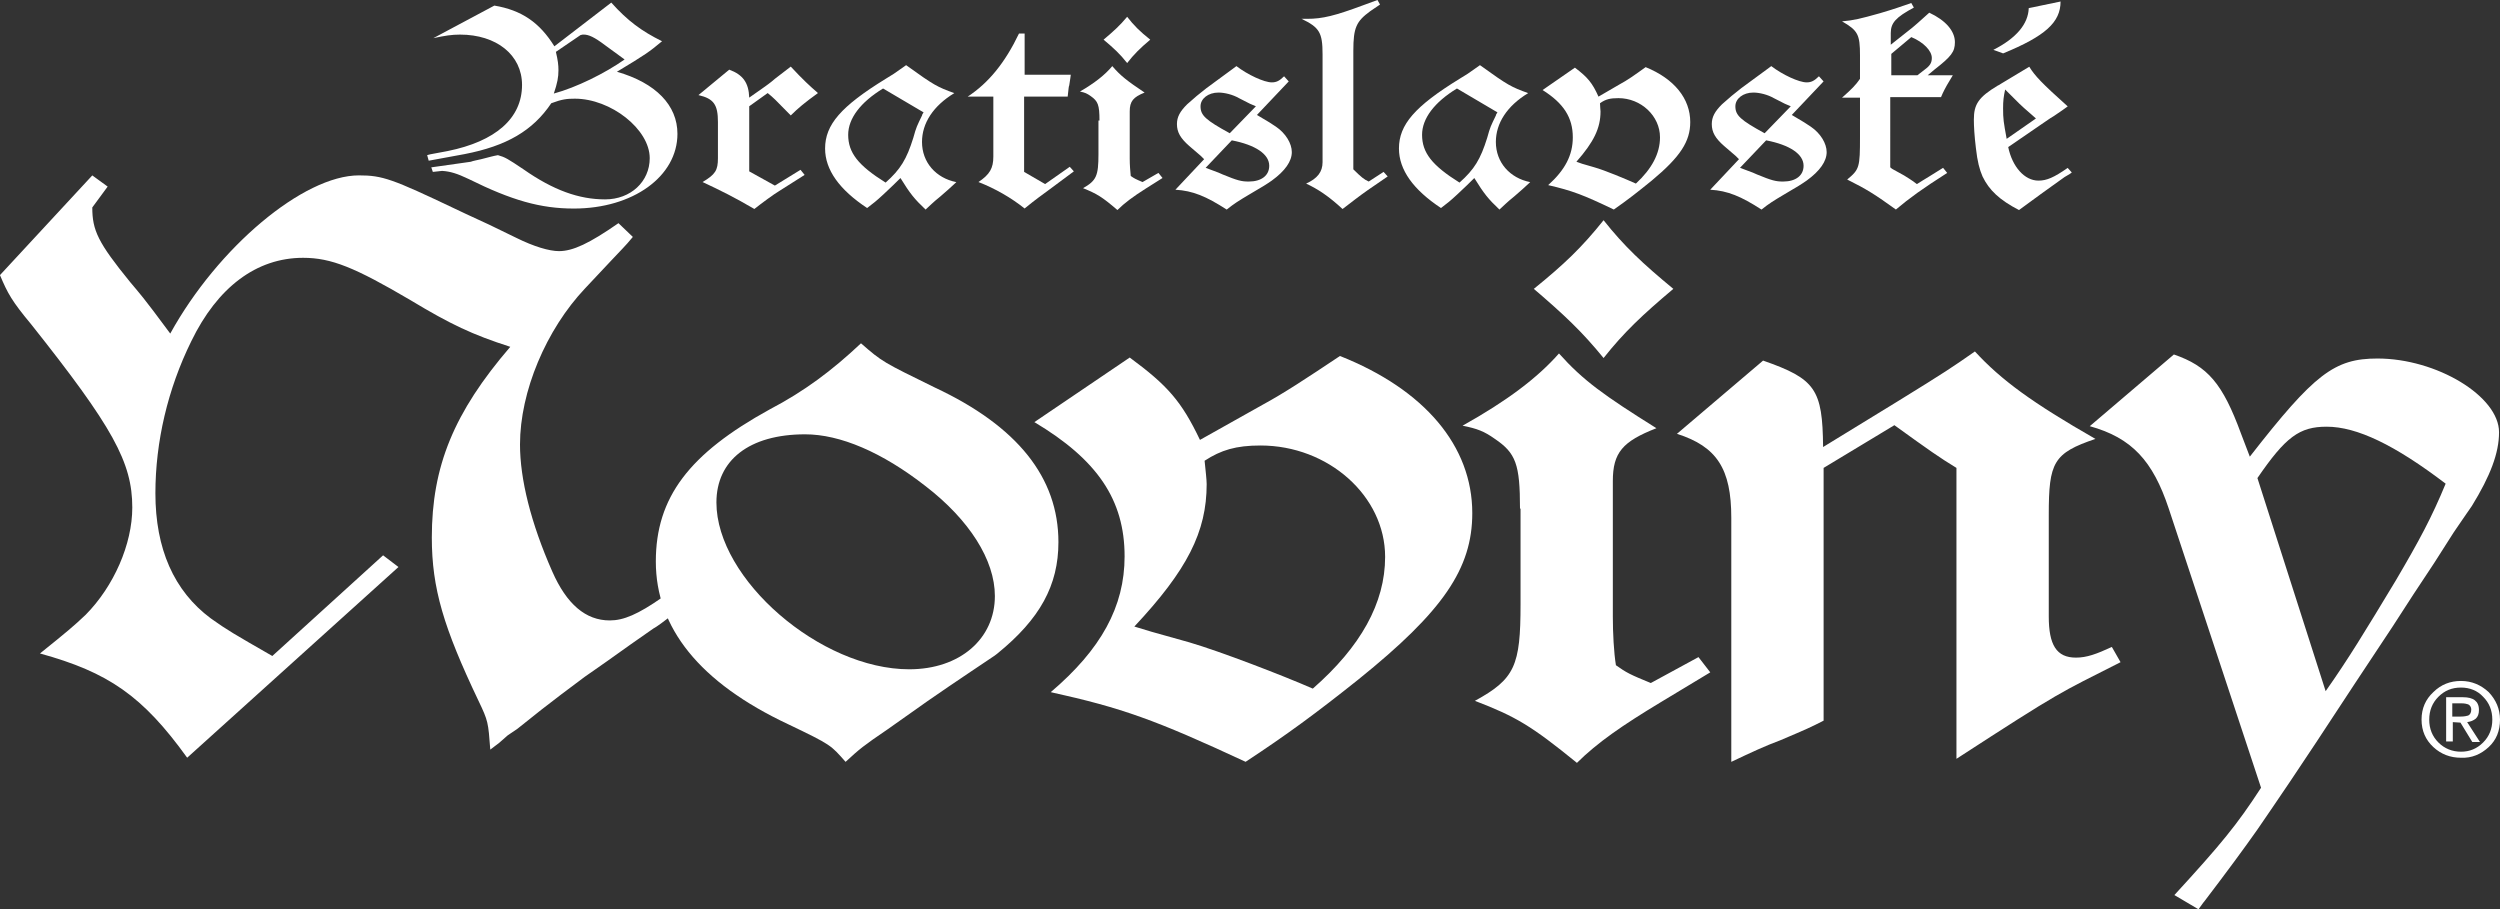 <?xml version="1.0" encoding="UTF-8"?>
<svg id="a" data-name="Layer 1" xmlns="http://www.w3.org/2000/svg" width="81" height="29.462" viewBox="0 0 81 29.462">
  <rect x="0" y="0" width="81" height="29.462" fill="#333333" stroke="none"/>
  <path d="M54.216,9.359c-.997,.84-1.595,1.401-2.26,2.241-.698-.857-1.279-1.401-2.26-2.241,.997-.807,1.562-1.351,2.26-2.224,.665,.84,1.263,1.401,2.26,2.224Z" style="fill: #fff;"/>
  <path d="M20.503,7.678c-.349,.412-.033,.049-1.545,1.664-1.263,1.335-2.11,3.345-2.11,5.059,0,1.12,.349,2.538,1.047,4.119,.465,1.055,1.08,1.582,1.861,1.582,.449,0,.914-.198,1.695-.742l.415,.494c-.349,.28-.598,.461-.698,.511l-.731,.511-.764,.544-.731,.511c-.216,.165-1.08,.791-2.177,1.681l-.316,.214-.282,.247-.282,.214c-.067-.89-.067-.923-.382-1.582-1.13-2.373-1.512-3.641-1.512-5.289,0-2.307,.714-4.054,2.542-6.179-1.23-.396-1.927-.725-3.24-1.516-1.795-1.055-2.559-1.368-3.473-1.368-1.512,0-2.775,.956-3.622,2.702-.764,1.549-1.163,3.263-1.163,4.927,0,1.796,.598,3.164,1.794,4.053,.532,.379,.731,.494,1.994,1.219l3.589-3.262,.498,.379-6.846,6.179c-1.446-2.01-2.559-2.768-4.769-3.378,.881-.708,1.097-.89,1.479-1.252,.914-.923,1.512-2.29,1.512-3.477,0-1.466-.631-2.604-3.273-5.932-.631-.758-.764-1.005-1.014-1.598l2.991-3.23,.498,.362-.498,.676c0,.741,.183,1.137,1.23,2.422,.316,.379,.382,.428,1.296,1.664,1.545-2.801,4.32-5.125,6.114-5.125,.764,0,1.08,.115,3.124,1.087,.415,.198,.1,.049,1.097,.511l.881,.428c.565,.28,1.063,.428,1.379,.428,.449,0,.98-.247,1.927-.906l.465,.445Z" style="fill: #fff;"/>
  <path d="M26.086,14.072c1.13,0,2.492,.577,3.905,1.681,1.412,1.088,2.243,2.389,2.243,3.559,0,1.384-1.13,2.373-2.775,2.373-2.875,0-6.247-2.917-6.247-5.405,0-1.368,1.063-2.208,2.875-2.208Zm5.383,7.679c1.014-.675,.731-.494,.847-.577,1.379-1.12,1.977-2.208,1.977-3.609,0-2.093-1.329-3.757-4.004-5.009-1.678-.824-1.695-.824-2.393-1.433-.947,.89-1.828,1.549-2.958,2.142-2.609,1.434-3.689,2.851-3.689,4.927,0,2.142,1.412,3.922,4.287,5.273,1.412,.676,1.379,.676,1.861,1.219,.465-.428,.565-.511,1.362-1.054,1.728-1.219,1.063-.758,1.977-1.384l.731-.494Z" style="fill: #fff;"/>
  <path d="M36.753,20.3c1.711-1.829,2.343-3.065,2.343-4.614,0-.132-.033-.428-.067-.758,.532-.346,1.014-.494,1.811-.494,2.193,0,4.038,1.631,4.038,3.609,0,1.499-.798,2.917-2.343,4.268-.98-.428-2.991-1.203-4.004-1.5-1.429-.395-1.229-.346-1.778-.511Zm-3.24-6.624c2.044,1.219,2.924,2.521,2.924,4.35,0,1.631-.764,3.015-2.393,4.4,2.31,.511,3.373,.89,6.314,2.257,1.329-.873,2.293-1.582,3.655-2.669,2.742-2.208,3.689-3.592,3.689-5.388,0-2.175-1.545-4.004-4.287-5.092-1.113,.742-1.811,1.203-2.509,1.582l-2.027,1.137c-.598-1.252-1.047-1.763-2.276-2.669l-3.09,2.093Z" style="fill: #fff;"/>
  <path d="M49.248,16.477c0-1.433-.133-1.796-.814-2.257-.349-.247-.565-.33-1.047-.428,1.445-.807,2.426-1.549,3.124-2.34,.781,.873,1.446,1.351,3.157,2.422-1.097,.428-1.412,.791-1.412,1.714v4.383c0,.544,.033,1.17,.1,1.582,.349,.247,.449,.297,1.13,.577l1.545-.84,.382,.494-1.612,.972c-1.229,.742-2.044,1.302-2.708,1.961-1.479-1.203-1.977-1.5-3.306-2.01,1.296-.708,1.479-1.137,1.479-3.131v-3.098h-.017Z" style="fill: #fff;"/>
  <path d="M57.124,11.683c1.695,.593,1.927,.923,1.944,2.801l2.393-1.466c1.579-.972,1.795-1.121,2.526-1.631,.847,.923,1.861,1.664,3.905,2.834-1.363,.461-1.512,.758-1.512,2.455v3.296c0,.923,.249,1.335,.881,1.335,.349,0,.665-.115,1.163-.346l.282,.494c-2.044,1.038-1.861,.89-5.317,3.131V15.16c-.565-.346-.847-.544-2.011-1.384l-2.293,1.384v8.189c-.415,.214-.565,.28-1.379,.626-.565,.214-.914,.379-1.612,.709v-7.909c0-1.582-.465-2.307-1.761-2.719l2.791-2.373Z" style="fill: #fff;"/>
  <path d="M73.141,15.489c.914-1.335,1.363-1.664,2.243-1.664,.98,0,2.21,.593,3.855,1.846-.449,1.088-.847,1.829-1.612,3.131-1.014,1.681-1.545,2.554-2.276,3.592l-2.21-6.904Zm-5.433-1.681c1.363,.379,2.044,1.12,2.559,2.669l2.991,9.046c-.781,1.203-1.296,1.829-2.808,3.477l.781,.461c.1-.132,.149-.214,.183-.247q1.08-1.417,1.728-2.34c.631-.923,1.163-1.681,3.157-4.729,1.612-2.439,1.013-1.516,1.894-2.884l.665-1.005c.847-1.335,.532-.84,1.047-1.598l.183-.264c.598-.972,.881-1.714,.881-2.389,0-1.17-2.027-2.389-3.938-2.389-1.396,0-2.044,.494-4.137,3.18l-.283-.741c-.598-1.631-1.08-2.192-2.177-2.57l-2.725,2.323Z" style="fill: #fff;"/>
  <path d="M18.808,1.137c.05-.017,.083-.017,.1-.017,.166,0,.349,.082,.698,.346,.681,.494,.515,.379,.631,.461-.631,.445-1.562,.906-2.293,1.104,.116-.346,.15-.527,.15-.758,0-.165-.017-.313-.083-.593l.798-.544Zm-.847,.362c-.482-.774-1.063-1.17-1.944-1.318l-1.977,1.055c.382-.082,.598-.115,.864-.115,1.18,0,2.01,.659,2.01,1.631,0,1.087-.864,1.829-2.409,2.142-.582,.115-.482,.082-.665,.132l.05,.181,1.163-.214c1.362-.264,2.21-.758,2.808-1.648,.349-.132,.515-.148,.764-.148,1.163,0,2.426,.989,2.426,1.928,0,.758-.615,1.335-1.445,1.335-.847,0-1.678-.297-2.642-.972-.515-.346-.598-.395-.831-.461-.183,.033-.216,.049-.548,.132-.133,.033-.249,.049-.332,.082l-1.279,.181,.05,.148,.299-.033c.266,.017,.482,.082,.864,.264,1.396,.692,2.326,.956,3.406,.956,1.911,0,3.356-1.038,3.356-2.422,0-.923-.698-1.648-1.961-2.01,.931-.56,1.047-.643,1.462-.989-.665-.33-1.113-.659-1.645-1.252l-1.844,1.417Z" style="fill: #fff;"/>
  <path d="M23.627,2.257c.449,.165,.631,.428,.648,.906l.515-.362c.017-.017,.149-.099,.316-.247l.515-.396c.382,.412,.631,.643,.881,.857-.432,.313-.631,.478-.881,.725-.532-.544-.548-.56-.748-.725l-.598,.428v2.109l.831,.461,.831-.511,.133,.165-.831,.527c-.166,.099-.548,.379-.798,.577-.648-.379-1.08-.593-1.678-.873,.415-.247,.498-.379,.498-.774v-1.17c0-.56-.133-.758-.631-.873l.997-.824Z" style="fill: #fff;"/>
  <path d="M29.924,3.642c-.017,.033-.05,.066-.05,.099-.166,.346-.183,.363-.283,.725-.216,.692-.415,1.022-.897,1.45-.897-.56-1.213-.972-1.213-1.549,0-.527,.399-1.055,1.13-1.5l1.313,.774Zm-.964-1.252c-.05,.033-.133,.082-.266,.165-1.445,.89-1.961,1.483-1.961,2.257,0,.692,.465,1.335,1.362,1.928,.216-.165,.282-.214,.532-.445,.282-.264,.366-.346,.548-.527,.316,.511,.449,.676,.814,1.022,.166-.148,.216-.214,.482-.428,.216-.181,.316-.28,.515-.461-.665-.132-1.113-.643-1.113-1.302,0-.61,.365-1.17,1.047-1.582-.548-.198-.648-.247-1.562-.906l-.399,.28Z" style="fill: #fff;"/>
  <path d="M33.181,2.422h1.512c-.017,.099,0,.049-.05,.346-.017,.033-.017,.066-.05,.362h-1.412v2.439l.681,.395,.798-.56,.133,.148-.798,.593c-.631,.461-.565,.428-.798,.61-.432-.346-.947-.643-1.495-.857,.366-.247,.482-.445,.482-.824v-1.944h-.831c.681-.445,1.213-1.104,1.662-2.043h.183v1.335h-.017Z" style="fill: #fff;"/>
  <path d="M35.623,3.905c0-.511-.05-.626-.283-.791-.116-.082-.183-.115-.349-.148,.482-.28,.814-.544,1.047-.824,.266,.313,.482,.478,1.047,.857-.366,.148-.482,.28-.482,.61v1.532c0,.198,.017,.412,.033,.56,.116,.082,.15,.099,.382,.198l.515-.297,.133,.165-.548,.346c-.415,.264-.681,.461-.914,.692-.498-.428-.665-.527-1.113-.708,.432-.247,.499-.396,.499-1.104v-1.088h.033Z" style="fill: #fff;"/>
  <path d="M39.844,4.317c-.781-.428-.947-.577-.947-.873,0-.247,.249-.445,.581-.445,.199,0,.465,.066,.665,.181,.415,.214,.349,.181,.548,.264l-.847,.873Zm1.761-1.846c-.15,.148-.249,.198-.399,.198-.249,0-.781-.247-1.146-.527l-.133,.099-.831,.61c-.216,.165-.432,.346-.631,.527-.233,.231-.332,.412-.332,.643,0,.264,.116,.461,.399,.709,.465,.395,.366,.313,.482,.428l-.931,.989c.565,.033,.997,.214,1.662,.643,.249-.198,.382-.28,.714-.478,.482-.28,.582-.346,.748-.461,.432-.313,.648-.626,.648-.923,0-.28-.199-.61-.515-.824-.149-.099-.216-.148-.615-.379l1.03-1.087-.15-.165Zm-1.695,2.076c.764,.148,1.213,.445,1.213,.824,0,.313-.249,.511-.665,.511-.233,0-.366-.033-.847-.231-.066-.033-.1-.049-.548-.214l.847-.89Z" style="fill: #fff;"/>
  <path d="M44.712,.148l-.316,.214c-.449,.33-.548,.527-.548,1.285v3.839c.249,.247,.349,.33,.498,.396l.482-.313,.133,.148-.648,.445c-.283,.198-.532,.395-.814,.61-.465-.429-.798-.643-1.18-.824,.366-.165,.532-.379,.532-.692V1.763c0-.708-.1-.873-.681-1.153h.183c.498,0,.897-.099,1.828-.445l.449-.165,.083,.148Z" style="fill: #fff;"/>
  <path d="M48.517,3.642c-.017,.033-.05,.066-.05,.099-.166,.346-.183,.363-.282,.725-.216,.692-.415,1.022-.897,1.45-.897-.56-1.213-.972-1.213-1.549,0-.527,.399-1.055,1.13-1.5l1.313,.774Zm-.964-1.252c-.05,.033-.133,.082-.266,.165-1.446,.89-1.961,1.483-1.961,2.257,0,.692,.465,1.335,1.362,1.928,.216-.165,.283-.214,.532-.445,.283-.264,.366-.346,.548-.527,.316,.511,.449,.676,.814,1.022,.166-.148,.216-.214,.482-.428,.216-.181,.316-.28,.515-.461-.665-.132-1.113-.643-1.113-1.302,0-.61,.366-1.17,1.047-1.582-.548-.198-.648-.247-1.562-.906l-.399,.28Z" style="fill: #fff;"/>
  <path d="M51.076,5.24c.565-.643,.781-1.088,.781-1.631,0-.049-.017-.148-.017-.264,.183-.132,.332-.165,.598-.165,.731,0,1.346,.577,1.346,1.269,0,.527-.266,1.022-.781,1.499-.332-.148-.997-.428-1.346-.527-.465-.132-.399-.115-.582-.181Zm-1.097-2.323c.681,.428,.98,.89,.98,1.532,0,.577-.249,1.055-.798,1.549,.781,.181,1.13,.313,2.127,.791,.449-.313,.764-.56,1.23-.939,.93-.774,1.246-1.269,1.246-1.895,0-.758-.515-1.401-1.445-1.78-.366,.264-.598,.428-.847,.56l-.681,.396c-.199-.445-.349-.626-.764-.939l-1.047,.725Z" style="fill: #fff;"/>
  <path d="M57.173,4.317c-.781-.428-.947-.577-.947-.873,0-.247,.249-.445,.582-.445,.199,0,.465,.066,.665,.181,.415,.214,.349,.181,.548,.264l-.847,.873Zm1.761-1.846c-.15,.148-.249,.198-.399,.198-.249,0-.781-.247-1.146-.527l-.133,.099-.831,.61c-.216,.165-.432,.346-.631,.527-.233,.231-.332,.412-.332,.643,0,.264,.116,.461,.399,.709,.465,.395,.366,.313,.482,.428l-.931,.989c.565,.033,.997,.214,1.661,.643,.249-.198,.382-.28,.715-.478,.482-.28,.581-.346,.748-.461,.432-.313,.648-.626,.648-.923,0-.28-.199-.61-.515-.824-.15-.099-.216-.148-.615-.379l1.03-1.087-.149-.165Zm-1.711,2.076c.764,.148,1.213,.445,1.213,.824,0,.313-.249,.511-.665,.511-.233,0-.366-.033-.847-.231-.066-.033-.1-.049-.548-.214l.847-.89Z" style="fill: #fff;"/>
  <path d="M61.278,2.438v-.692l.648-.544c.399,.165,.665,.445,.665,.676,0,.148-.05,.247-.233,.379l-.233,.181h-.847Zm1.18,0l.216-.181c.548-.428,.665-.577,.665-.89,0-.362-.299-.708-.831-.956-.216,.198-.548,.494-.665,.577l-.582,.461v-.379c0-.33,.166-.511,.748-.824l-.083-.148c-.332,.115-.565,.198-1.014,.33-.648,.181-.847,.231-1.23,.264,.515,.297,.582,.428,.582,1.104v.758c-.133,.198-.282,.346-.582,.61h.582v1.269c0,.989-.017,1.055-.415,1.384,.631,.313,.914,.494,1.578,.972,.449-.379,.864-.676,1.662-1.186l-.133-.165-.449,.28c-.199,.115-.233,.148-.399,.247-.216-.165-.316-.214-.415-.28-.482-.264-.366-.198-.449-.264V3.147h1.645c.017-.049,.05-.099,.05-.115q.116-.247,.332-.593h-.814Z" style="fill: #fff;"/>
  <path d="M65.016,4.499c-.1-.544-.116-.643-.116-.989,0-.247,.017-.379,.067-.61,.515,.511,.449,.461,.831,.791,.1,.082,.05,.05,.166,.148l-.947,.659Zm-.282-1.73c-.631,.379-.781,.61-.781,1.104,0,.214,.017,.527,.066,.923,.05,.445,.116,.692,.216,.923,.216,.445,.548,.758,1.18,1.087l.698-.511c.449-.33,.332-.231,.781-.56l.083-.049,.083-.049,.066-.049-.133-.148c-.449,.313-.681,.412-.947,.412-.449,0-.847-.445-.98-1.087l1.08-.741c.366-.247,.233-.165,.399-.264,.316-.214,.266-.181,.449-.313-.847-.758-1.063-.989-1.246-1.285l-1.014,.61Zm.997-2.505c-.017,.511-.399,.972-1.146,1.351l.316,.115c1.363-.56,1.861-1.005,1.861-1.681l-1.03,.214Z" style="fill: #fff;"/>
  <path d="M37.268,1.285c-.332,.28-.532,.478-.748,.758-.233-.297-.432-.478-.764-.758,.332-.28,.532-.461,.764-.741,.216,.28,.415,.478,.748,.741Z" style="fill: #fff;"/>
  <path d="M79.006,22.574c.199-.198,.432-.297,.731-.297,.282,0,.532,.099,.715,.297,.199,.198,.299,.445,.299,.742s-.1,.544-.299,.742c-.199,.198-.432,.297-.715,.297s-.532-.099-.731-.297c-.199-.198-.299-.445-.299-.742s.1-.544,.299-.742Zm1.628,1.631c.249-.231,.366-.527,.366-.89,0-.346-.133-.643-.366-.89-.249-.231-.548-.362-.897-.362s-.648,.115-.897,.362c-.249,.231-.382,.527-.382,.89s.133,.659,.382,.89c.249,.231,.548,.346,.897,.346,.349,.016,.648-.115,.897-.346Zm-.914-.791l.382,.626h.249l-.415-.643c.116-.017,.199-.049,.282-.115,.066-.066,.1-.148,.1-.28,0-.148-.05-.247-.133-.313-.083-.066-.216-.099-.382-.099h-.548v1.433h.216v-.626l.249,.016Zm-.266-.626h.299c.1,0,.166,.017,.216,.033,.066,.033,.1,.099,.1,.165,0,.099-.033,.165-.1,.198-.05,.016-.133,.033-.249,.033h-.266v-.428Z" style="fill: #fff;"/>
</svg>